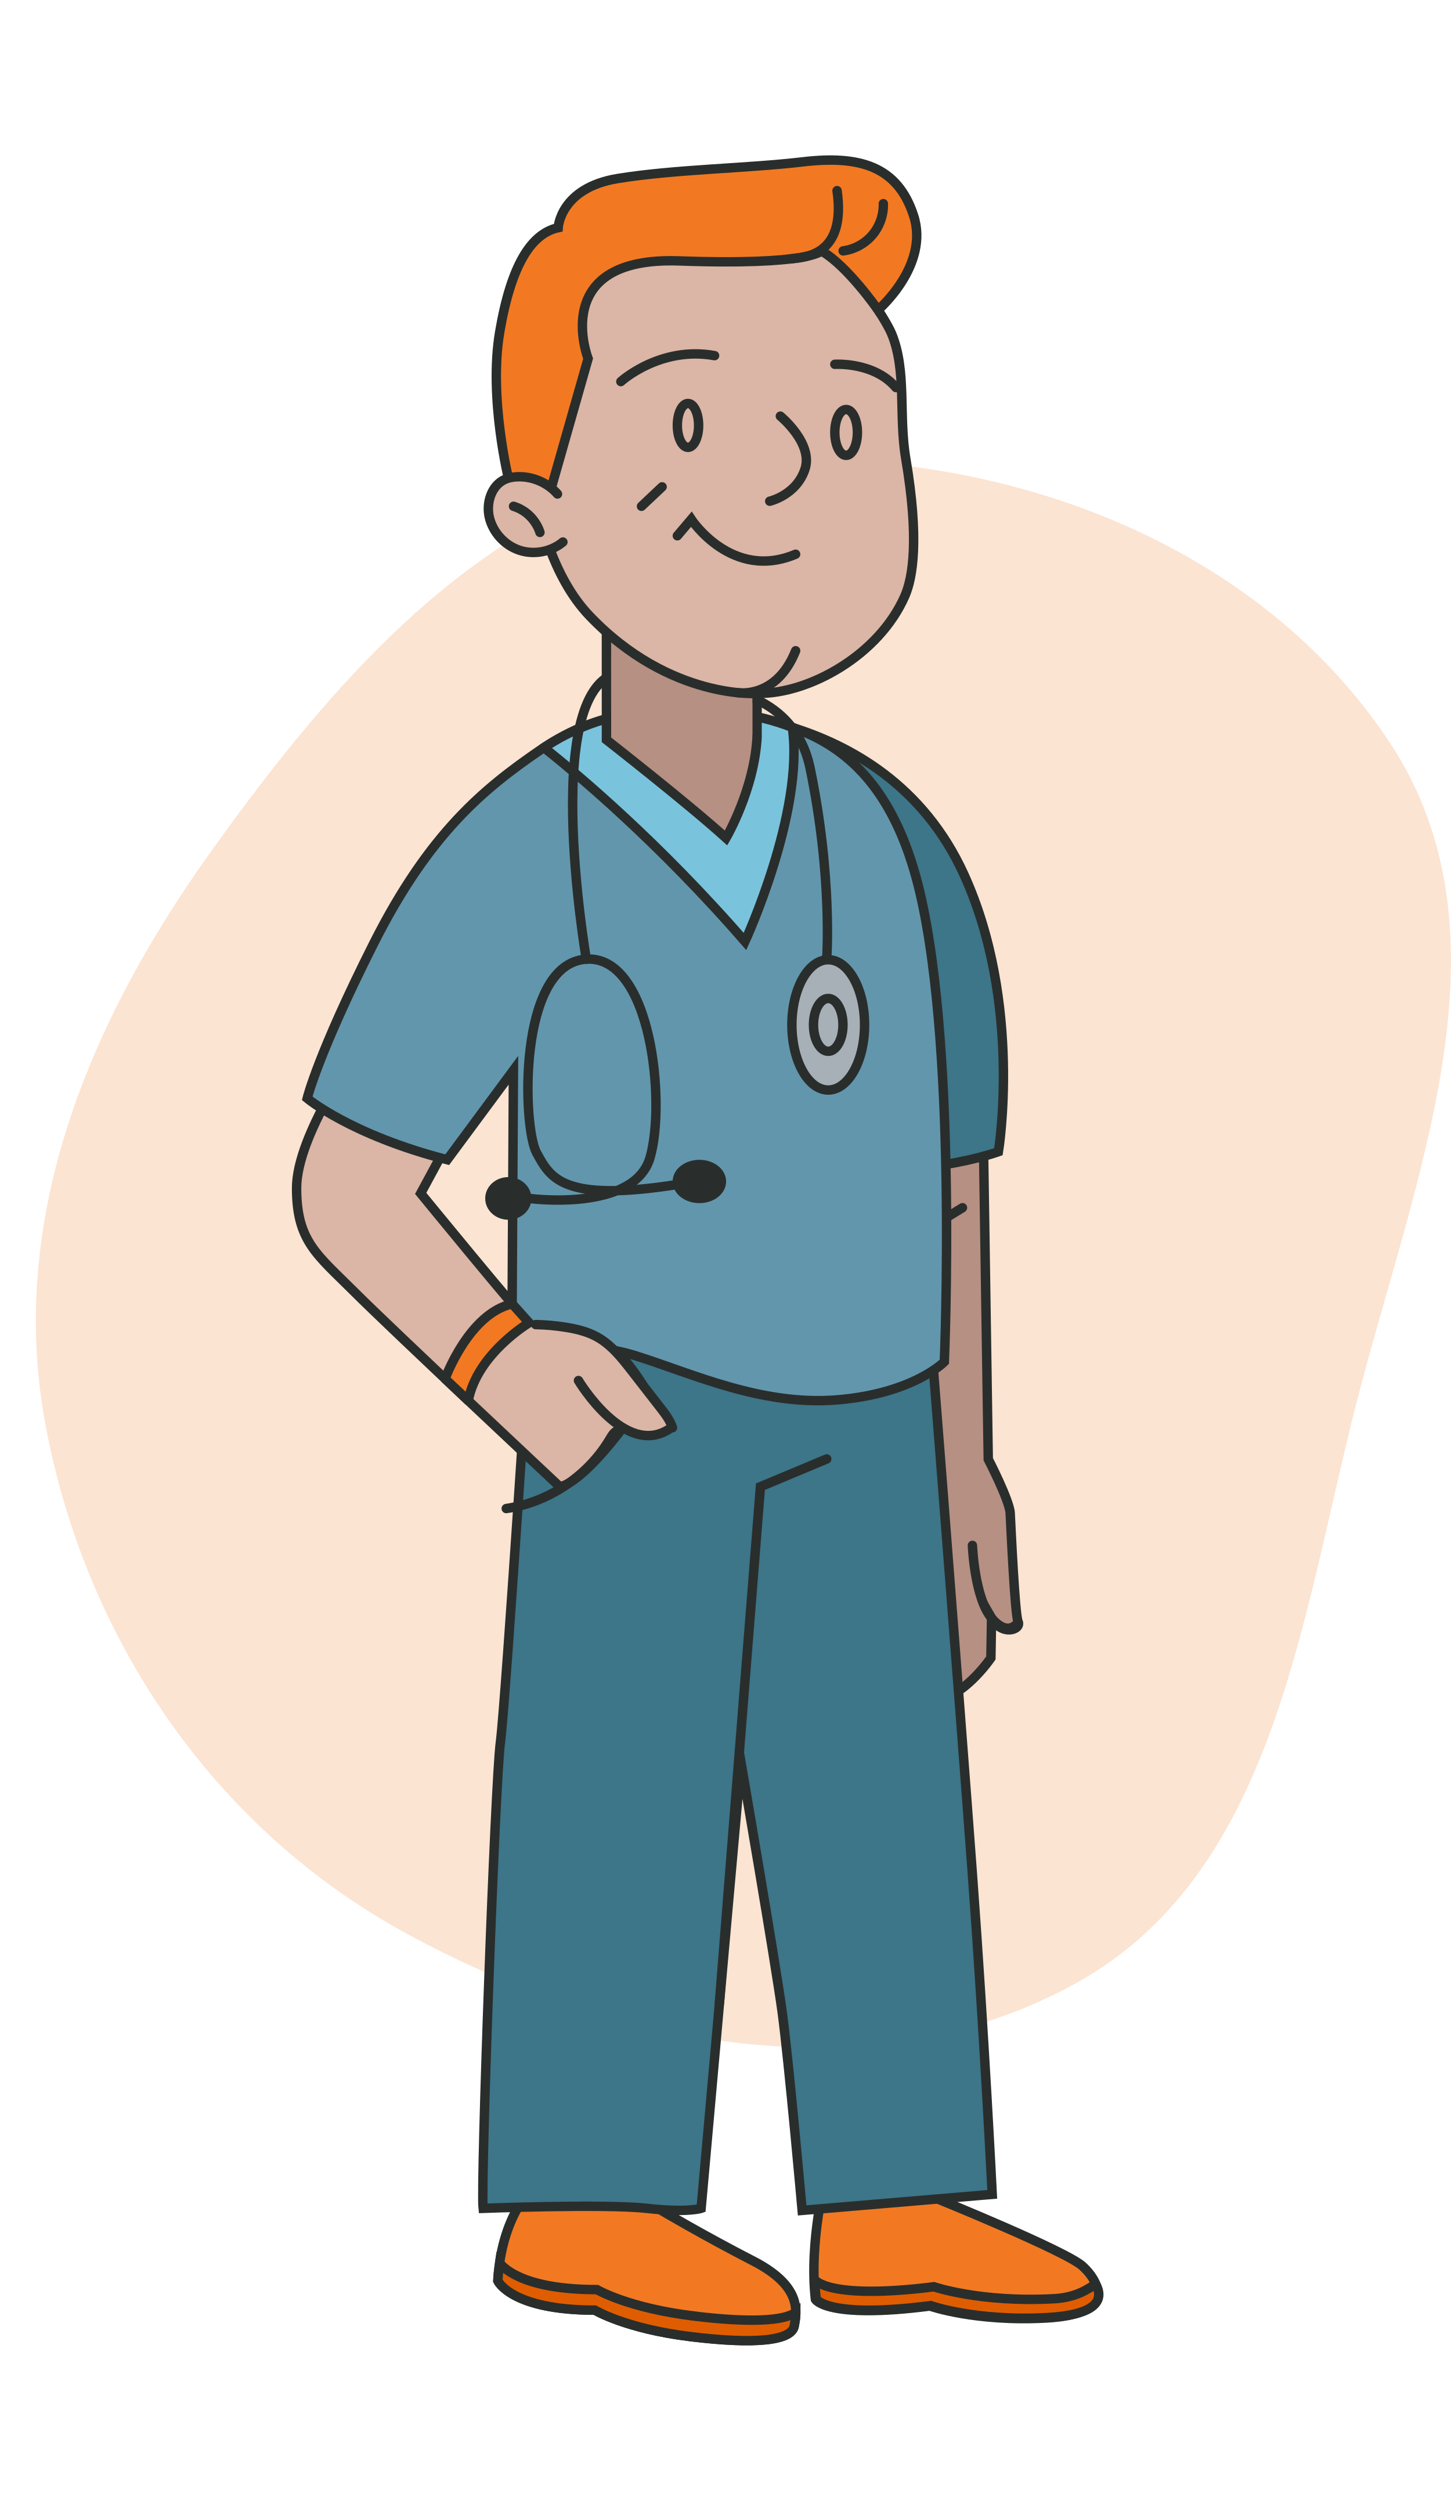 <svg width="202" height="348" viewBox="0 0 202 348" fill="none" xmlns="http://www.w3.org/2000/svg">
<path opacity="0.2" fill-rule="evenodd" clip-rule="evenodd" d="M101.53 64.499C136.394 61.207 174.189 74.219 193.457 103.337C211.461 130.547 196.617 164.528 188.626 196.126C180.987 226.332 177.115 260.945 149.772 276.077C121.14 291.922 85.369 284.818 56.626 269.176C29.713 254.53 11.761 228.027 6.268 197.982C1.074 169.571 12.344 142.392 29.143 118.853C47.56 93.046 69.877 67.488 101.53 64.499Z" fill="#F27922"/>
<path d="M136.945 161.435L137.58 203.13C137.58 203.13 140.543 208.864 140.634 210.627C140.726 212.39 141.283 224.783 141.742 225.799C142.201 226.815 139.52 227.837 138.039 225.242L137.947 230.793C137.947 230.793 134.618 235.695 130.915 236.527C127.212 237.36 125.921 236.527 125.921 236.527L119.073 174.261L117.133 153.997C117.133 153.997 123.333 147.614 130.922 149.553C137.24 151.172 136.951 161.429 136.951 161.429L136.945 161.435Z" fill="#B69083" stroke="#292E2C" stroke-width="1.311" stroke-miterlimit="10" stroke-linecap="round"/>
<path d="M129.461 170.892L133.989 168.12" stroke="#292E2C" stroke-width="1.311" stroke-miterlimit="10" stroke-linecap="round"/>
<path d="M130.542 306.101C130.419 306.405 130.419 306.405 130.419 306.405L130.42 306.405L130.422 306.406L130.432 306.41L130.47 306.425L130.62 306.486C130.751 306.54 130.943 306.618 131.189 306.719C131.681 306.921 132.386 307.212 133.239 307.567C134.946 308.278 137.247 309.248 139.619 310.284C141.993 311.32 144.435 312.42 146.429 313.393C147.426 313.88 148.308 314.333 149.011 314.729C149.722 315.129 150.226 315.458 150.488 315.696L150.488 315.696C151.007 316.165 151.563 316.799 151.956 317.486C152.351 318.178 152.557 318.886 152.443 319.524C152.332 320.143 151.904 320.77 150.867 321.287C149.82 321.809 148.175 322.203 145.696 322.342C140.727 322.619 136.687 322.205 133.892 321.722C132.495 321.481 131.409 321.223 130.675 321.026C130.307 320.927 130.028 320.844 129.841 320.786C129.748 320.756 129.678 320.734 129.631 320.718C129.608 320.71 129.591 320.704 129.58 320.701L129.567 320.696L129.565 320.695L129.564 320.695L129.564 320.695L129.564 320.695L129.49 320.669L129.413 320.679C122.227 321.604 118.284 321.369 116.151 320.917C115.087 320.691 114.483 320.414 114.155 320.208C113.991 320.105 113.896 320.02 113.845 319.968C113.84 319.963 113.836 319.958 113.832 319.953C113.39 315.95 113.754 311.718 114.234 308.471C114.476 306.836 114.746 305.456 114.956 304.484C115.061 303.998 115.151 303.614 115.214 303.353C115.246 303.222 115.271 303.122 115.288 303.055L115.307 302.979L115.312 302.96L115.313 302.959C116.822 299.947 118.189 297.748 119.422 296.2C120.666 294.64 121.757 293.764 122.7 293.373C123.626 292.989 124.421 293.067 125.124 293.447C125.844 293.836 126.492 294.555 127.068 295.497C128.219 297.38 129.009 300.03 129.511 302.234C129.761 303.331 129.938 304.309 130.052 305.013C130.109 305.364 130.15 305.647 130.177 305.842C130.191 305.939 130.201 306.014 130.208 306.065L130.215 306.122L130.217 306.136L130.217 306.139L130.217 306.14C130.217 306.14 130.217 306.14 130.542 306.101ZM130.542 306.101L130.217 306.14L130.24 306.332L130.419 306.405L130.542 306.101Z" fill="#F27922" stroke="#292E2C" stroke-width="0.655"/>
<path d="M114.997 302.87C114.997 302.87 112.592 311.94 113.516 320.08C113.516 320.08 115.05 322.859 129.455 321.004C129.455 321.004 135.72 323.226 145.714 322.669C155.709 322.112 152.858 317.4 150.708 315.453C148.375 313.336 130.542 306.101 130.542 306.101C130.542 306.101 127.207 278.445 114.991 302.87H114.997Z" fill="#F27922" stroke="#292E2C" stroke-width="1.311" stroke-miterlimit="10" stroke-linecap="round"/>
<path d="M152.406 318.413C152.609 318.877 152.674 319.286 152.62 319.642C152.556 320.071 152.314 320.472 151.831 320.835C150.839 321.579 148.903 322.109 145.808 322.283L152.406 318.413ZM152.406 318.413C151.321 319.12 149.651 320.162 146.748 320.316C141.586 320.596 137.384 320.177 134.469 319.688C133.011 319.443 131.876 319.181 131.103 318.979C130.716 318.878 130.42 318.792 130.22 318.732C130.12 318.701 130.044 318.677 129.992 318.66C129.99 318.659 129.988 318.659 129.985 318.658C122.608 319.573 118.443 319.333 116.107 318.849C114.941 318.608 114.222 318.304 113.786 318.046C113.808 318.47 113.852 319.087 113.943 319.894C113.947 319.899 113.952 319.904 113.957 319.909C114.007 319.961 114.103 320.046 114.267 320.149C114.595 320.355 115.199 320.632 116.263 320.858C118.395 321.31 122.338 321.545 129.524 320.62L129.602 320.61L129.676 320.636L129.676 320.636L129.676 320.636L129.676 320.636L129.679 320.637L129.691 320.642C129.702 320.646 129.72 320.651 129.743 320.659C129.789 320.675 129.859 320.698 129.953 320.727C130.139 320.785 130.419 320.868 130.786 320.967C131.521 321.164 132.607 321.422 134.004 321.663C136.798 322.146 140.838 322.56 145.808 322.283L152.406 318.413Z" fill="#DF5D00" stroke="#292E2C" stroke-width="0.655"/>
<path d="M146.73 319.988C136.461 320.545 130.018 318.324 130.018 318.324C115.207 320.172 113.438 317.347 113.438 317.347C113.438 317.347 113.424 318.252 113.628 320.021C113.628 320.021 115.161 322.8 129.566 320.945C129.566 320.945 135.832 323.167 145.826 322.61C152.032 322.262 153.92 320.48 152.537 317.937C151.469 318.625 149.83 319.824 146.73 319.988Z" fill="#DF5D00" stroke="#292E2C" stroke-width="1.311" stroke-miterlimit="10" stroke-linecap="round"/>
<path d="M92.066 307.694C91.899 307.976 91.899 307.976 91.899 307.976L91.899 307.976L91.9 307.977L91.903 307.979L91.916 307.986L91.967 308.017C92.013 308.043 92.08 308.083 92.168 308.134C92.343 308.237 92.602 308.388 92.933 308.58C93.596 308.965 94.551 309.514 95.72 310.173C98.058 311.49 101.253 313.249 104.682 315.011C108.063 316.75 109.514 318.456 110.098 319.928C110.67 321.367 110.44 322.639 110.257 323.651C110.253 323.676 110.248 323.701 110.244 323.725C110.178 324.092 109.9 324.439 109.289 324.735C108.677 325.032 107.778 325.252 106.581 325.378C104.189 325.628 100.702 325.492 96.175 324.939C91.665 324.388 88.357 323.472 86.182 322.696C85.095 322.308 84.29 321.955 83.76 321.7C83.495 321.573 83.298 321.47 83.169 321.4C83.104 321.365 83.056 321.338 83.025 321.32L82.991 321.3L82.983 321.295L82.982 321.295L82.982 321.295L82.982 321.294L82.982 321.294L82.903 321.247L82.812 321.247C77.018 321.25 73.699 320.236 71.84 319.246C70.911 318.752 70.346 318.263 70.016 317.908C69.851 317.73 69.744 317.585 69.681 317.488C69.663 317.46 69.648 317.437 69.637 317.418C69.922 312.527 71.328 309.138 72.657 306.975C73.327 305.886 73.978 305.106 74.458 304.6C74.698 304.347 74.896 304.163 75.032 304.044C75.1 303.984 75.152 303.94 75.187 303.912C75.205 303.898 75.218 303.887 75.226 303.881L75.234 303.874L75.236 303.873L75.236 303.873L75.236 303.873L75.236 303.873L75.274 303.844L75.303 303.806C79.091 298.68 81.993 296.452 84.183 295.902C85.262 295.631 86.17 295.766 86.946 296.168C87.729 296.574 88.4 297.262 88.97 298.13C90.115 299.871 90.811 302.258 91.219 304.234C91.422 305.218 91.552 306.091 91.631 306.717C91.671 307.031 91.698 307.282 91.715 307.455C91.724 307.541 91.73 307.607 91.733 307.652L91.738 307.703L91.739 307.715L91.739 307.718L91.739 307.718L92.066 307.694ZM92.066 307.694L91.899 307.976L91.752 307.889L91.739 307.719L92.066 307.694Z" fill="#F27922" stroke="#292E2C" stroke-width="0.655"/>
<path d="M75.039 303.611C75.039 303.611 69.855 307.497 69.305 317.492C69.305 317.492 71.153 321.581 82.812 321.575C82.812 321.575 87.065 324.157 96.135 325.264C105.206 326.372 110.2 325.821 110.567 323.783C110.934 321.745 111.674 318.239 104.832 314.72C97.984 311.2 92.066 307.694 92.066 307.694C92.066 307.694 90.218 283.072 75.039 303.611Z" fill="#F27922" stroke="#292E2C" stroke-width="1.311" stroke-miterlimit="10" stroke-linecap="round"/>
<path d="M110.435 322.463C110.396 322.896 110.322 323.297 110.255 323.664L110.244 323.724L110.244 323.725C110.178 324.092 109.9 324.439 109.289 324.735C108.677 325.032 107.778 325.252 106.581 325.377C104.189 325.627 100.702 325.492 96.175 324.939C91.665 324.388 88.357 323.471 86.182 322.695C85.095 322.307 84.29 321.954 83.76 321.7C83.495 321.572 83.298 321.47 83.169 321.4C83.104 321.364 83.056 321.337 83.025 321.32L82.991 321.3L82.983 321.295L82.982 321.294L82.982 321.294L82.982 321.294L82.982 321.294L82.903 321.247L82.812 321.247C77.018 321.25 73.699 320.235 71.84 319.246C70.911 318.752 70.346 318.263 70.016 317.908C69.851 317.73 69.744 317.584 69.681 317.488C69.663 317.46 69.648 317.437 69.637 317.417C69.67 316.836 69.726 316.283 69.793 315.746C71.158 317.014 74.65 319.036 83.013 319.045C83.048 319.064 83.094 319.089 83.151 319.119C83.293 319.195 83.504 319.302 83.784 319.434C84.346 319.698 85.189 320.06 86.322 320.456C88.541 321.231 91.871 322.137 96.378 322.697V322.704L96.667 322.739C100.48 323.195 103.599 323.371 105.982 323.276C107.174 323.228 108.189 323.113 109.02 322.928C109.564 322.806 110.039 322.653 110.435 322.463Z" fill="#DF5D00" stroke="#292E2C" stroke-width="0.655"/>
<path d="M96.706 322.407C87.445 321.299 83.1 318.717 83.1 318.717C73.44 318.724 70.373 316.037 69.56 315.021C69.449 315.801 69.351 316.613 69.305 317.491C69.305 317.491 71.153 321.581 82.812 321.574C82.812 321.574 87.065 324.157 96.135 325.264C105.206 326.372 110.2 325.821 110.567 323.783C110.665 323.246 110.789 322.597 110.789 321.876C109.105 323.108 104.314 323.324 96.706 322.413V322.407Z" fill="#DF5D00" stroke="#292E2C" stroke-width="1.311" stroke-miterlimit="10" stroke-linecap="round"/>
<path d="M74.288 176.666C74.288 176.666 70.402 236.993 69.661 242.544C68.921 248.095 66.883 304.358 67.256 307.405C67.256 307.405 84.283 306.763 90.017 307.405C95.752 308.048 97.606 307.405 97.606 307.405L103.157 245.322C103.157 245.322 107.968 273.267 108.892 280.109C109.816 286.958 111.67 307.694 111.67 307.694L138.134 305.459C138.134 305.459 137.027 283.255 135.355 260.678C133.691 238.1 128.697 174.635 128.697 174.635L74.295 176.673L74.288 176.666Z" fill="#3D7589" stroke="#292E2C" stroke-width="1.311" stroke-miterlimit="10" stroke-linecap="round"/>
<path d="M49.927 146.015C49.927 146.015 41.289 157.982 41.289 165.381C41.289 172.78 44.127 174.634 49.311 179.812C54.495 184.996 77.931 206.951 77.931 206.951C77.931 206.951 81.411 206.951 90.147 193.876C90.147 193.876 86.201 186.844 82.499 185.736C78.796 184.629 74.464 184.629 73.671 184.131C72.878 183.633 58.565 166.121 58.565 166.121L65.721 152.889C65.721 152.889 66.829 146.631 60.537 143.668C54.246 140.706 49.927 146.015 49.927 146.015Z" fill="#DBB5A5" stroke="#292E2C" stroke-width="1.311" stroke-miterlimit="10" stroke-linecap="round"/>
<path d="M93.631 98.972C93.631 98.972 122.913 97.006 134.185 121.707C142.397 139.703 138.995 160.321 138.995 160.321C138.995 160.321 127.094 164.575 116.851 161.494C116.851 161.494 99.981 138.176 97.511 131.518C95.046 124.859 85.668 100.663 93.624 98.972H93.631Z" fill="#3D7589" stroke="#292E2C" stroke-width="1.311" stroke-miterlimit="10" stroke-linecap="round"/>
<path d="M94.946 99.012C89.821 98.822 82.881 99.136 75.16 104.438C67.44 109.74 59.792 115.914 52.02 131.334C44.247 146.755 42.766 152.889 42.766 152.889C42.766 152.889 48.808 157.975 62.256 161.435L71.477 148.977L71.261 187.958C71.261 187.958 80.515 186.228 88.405 188.699C96.302 191.163 105.923 195.731 116.534 194.866C127.144 194.001 131.463 189.564 131.463 189.564C131.463 189.564 133.436 143.55 127.518 122.087C121.764 101.227 108.276 99.51 94.946 99.018V99.012Z" fill="#6296AD" stroke="#292E2C" stroke-width="1.311" stroke-miterlimit="10" stroke-linecap="round"/>
<path d="M75.727 104.071C80.498 107.859 91.763 117.316 103.711 131.059C103.711 131.059 111.994 113.091 110.304 101.249C104.405 99.005 101.076 99.234 94.948 99.005C89.948 98.822 83.217 99.13 75.727 104.065V104.071Z" fill="#7AC3DD" stroke="#292E2C" stroke-width="1.311" stroke-miterlimit="10" stroke-linecap="round"/>
<path d="M84.422 84.629C84.422 88.659 84.428 102.982 84.428 102.982C84.428 102.982 95.776 111.848 101.076 116.65C101.076 116.65 105.007 109.937 105.394 102.609V90.923C105.394 90.923 105.394 80.52 98.115 76.823C93.299 74.376 84.415 77.654 84.422 84.629Z" fill="#B69083" stroke="#292E2C" stroke-width="1.311" stroke-miterlimit="10" stroke-linecap="round"/>
<path d="M53.26 161.311C50.376 159.653 46.287 159.423 46.287 166.823C46.287 174.222 45.546 172.439 50.73 177.623C55.914 182.807 77.751 204.546 77.751 204.546C77.751 204.546 86.9 196.347 90.144 193.876C90.144 193.876 86.198 186.844 82.496 185.736C78.793 184.629 74.461 184.629 73.668 184.131C72.875 183.633 55.907 174.864 55.907 174.864C55.907 174.864 54.964 162.294 53.26 161.311Z" fill="#DBB5A5"/>
<path d="M80.769 191.039C80.769 191.039 85.455 199.178 90.147 199.676C94.833 200.168 92.86 197.212 92.86 197.212C92.86 197.212 87.585 190.239 86.864 189.177C86.143 188.116 84.655 187.362 82.774 187.585C81.378 187.749 79.956 189.754 80.769 191.052V191.039Z" fill="#DBB5A5"/>
<path d="M81.625 133.517C81.625 133.517 74.685 93.303 87.288 93.546" stroke="#292E2C" stroke-width="1.311" stroke-miterlimit="10" stroke-linecap="round"/>
<path d="M96.281 95.564C96.281 95.564 110.247 94.719 112.777 106.928C115.929 122.12 115.09 133.517 115.09 133.517" stroke="#292E2C" stroke-width="1.311" stroke-miterlimit="10" stroke-linecap="round"/>
<path d="M115.302 151.736C118.096 151.736 120.361 147.675 120.361 142.666C120.361 137.656 118.096 133.595 115.302 133.595C112.507 133.595 110.242 137.656 110.242 142.666C110.242 147.675 112.507 151.736 115.302 151.736Z" fill="#A7AFB7" stroke="#292E2C" stroke-width="1.311" stroke-miterlimit="10" stroke-linecap="round"/>
<path d="M115.301 146.342C116.434 146.342 117.353 144.696 117.353 142.666C117.353 140.635 116.434 138.989 115.301 138.989C114.168 138.989 113.25 140.635 113.25 142.666C113.25 144.696 114.168 146.342 115.301 146.342Z" stroke="#292E2C" stroke-width="1.311" stroke-miterlimit="10" stroke-linecap="round"/>
<path d="M73.67 166.822C73.67 166.822 88.259 168.795 90.494 161.147C92.729 153.499 90.671 132.96 81.627 133.517C72.045 134.107 72.746 156.835 74.686 160.439C76.626 164.05 78.389 167.38 94.302 164.883" stroke="#292E2C" stroke-width="1.311" stroke-miterlimit="10" stroke-linecap="round"/>
<path d="M70.766 169.136C72.181 169.136 73.328 168.1 73.328 166.822C73.328 165.545 72.181 164.509 70.766 164.509C69.35 164.509 68.203 165.545 68.203 166.822C68.203 168.1 69.35 169.136 70.766 169.136Z" fill="#292E2C" stroke="#292E2C" stroke-width="1.311" stroke-miterlimit="10" stroke-linecap="round"/>
<path d="M97.364 166.823C99.058 166.823 100.431 165.766 100.431 164.463C100.431 163.16 99.058 162.104 97.364 162.104C95.67 162.104 94.297 163.16 94.297 164.463C94.297 165.766 95.67 166.823 97.364 166.823Z" fill="#292E2C" stroke="#292E2C" stroke-width="1.311" stroke-miterlimit="10" stroke-linecap="round"/>
<path d="M73.666 184.131C73.666 184.131 66.424 188.424 65.185 194.971L61.961 191.93C61.961 191.93 65.244 182.853 71.3 181.503L73.659 184.131H73.666Z" fill="#F27922" stroke="#292E2C" stroke-width="1.311" stroke-miterlimit="10" stroke-linecap="round" stroke-linejoin="round"/>
<path d="M80.531 192.172C80.531 192.172 86.96 202.986 93.173 198.922" stroke="#292E2C" stroke-width="1.311" stroke-miterlimit="10" stroke-linecap="round"/>
<path d="M141.745 225.799C141.745 225.799 140.428 228.053 138.042 225.242C135.657 222.43 135.375 215.123 135.375 215.123" stroke="#292E2C" stroke-width="1.311" stroke-miterlimit="10" stroke-linecap="round"/>
<path d="M115.091 203.091L105.863 206.951L100.148 278.854" stroke="#292E2C" stroke-width="1.311" stroke-miterlimit="10" stroke-linecap="round"/>
<path d="M89.666 98.3H85.078V91.091L89.666 93.381V98.3Z" fill="#B69083"/>
<path d="M104.74 102.282L91.633 103.543V91.091H104.74V102.282Z" fill="#B69083"/>
<path d="M105.632 96.521C105.632 96.521 93.324 97.537 82.039 85.695C72.208 75.379 70.937 50.397 78.729 39.734C86.502 29.091 103.247 29.87 112.684 33.999C118.608 36.588 123.393 44.669 124.133 46.471C126.263 51.655 125.077 57.802 126.093 63.819C128 75.071 127.069 80.425 125.988 82.922C122.377 91.213 112.664 96.548 105.632 96.521Z" fill="#DBB5A5" stroke="#292E2C" stroke-width="1.311" stroke-miterlimit="10" stroke-linecap="round"/>
<path d="M76.787 67.77L70.862 66.938C70.862 66.938 67.992 55.462 69.565 46.215C71.138 36.962 73.916 32.525 77.704 31.692C77.704 31.692 77.98 26.141 86.034 24.844C94.082 23.546 103.893 23.454 111.757 22.53C119.622 21.606 124.95 23.087 127.191 30.028C129.433 36.968 122.237 43.148 122.237 43.148C122.237 43.148 117.957 36.962 114.346 34.93C114.346 34.93 112.773 36.968 94.547 36.319C76.322 35.67 81.873 49.918 81.873 49.918L76.787 67.777V67.77Z" fill="#F27922" stroke="#292E2C" stroke-width="1.311" stroke-miterlimit="10" stroke-linecap="round"/>
<path d="M74.33 66.591C72.599 66.165 71.335 66.119 70.103 66.814C65.751 69.278 68.471 77.024 74.114 77.149C76.866 77.208 78.76 75.943 79.206 73.262C79.756 69.992 77.056 67.266 74.323 66.591H74.33Z" fill="#DBB5A5"/>
<path d="M75.169 74.114C75.169 74.114 74.448 71.401 71.492 70.477" stroke="#292E2C" stroke-width="1.311" stroke-miterlimit="10" stroke-linecap="round"/>
<path d="M86.43 53.116C86.43 53.116 91.889 48.123 99.478 49.505" stroke="#292E2C" stroke-width="1.311" stroke-miterlimit="10" stroke-linecap="round"/>
<path d="M116.219 50.711C116.219 50.711 121.678 50.344 124.732 53.949" stroke="#292E2C" stroke-width="1.311" stroke-miterlimit="10" stroke-linecap="round"/>
<path d="M95.778 62.272C96.596 62.272 97.259 60.904 97.259 59.218C97.259 57.531 96.596 56.164 95.778 56.164C94.96 56.164 94.297 57.531 94.297 59.218C94.297 60.904 94.96 62.272 95.778 62.272Z" stroke="#292E2C" stroke-width="1.311" stroke-miterlimit="10" stroke-linecap="round"/>
<path d="M117.792 63.386C118.66 63.386 119.365 61.957 119.365 60.194C119.365 58.432 118.66 57.003 117.792 57.003C116.923 57.003 116.219 58.432 116.219 60.194C116.219 61.957 116.923 63.386 117.792 63.386Z" stroke="#292E2C" stroke-width="1.311" stroke-miterlimit="10" stroke-linecap="round"/>
<path d="M108.637 57.927C108.637 57.927 113.264 61.721 112.058 65.326C110.853 68.937 107.156 69.769 107.156 69.769" stroke="#292E2C" stroke-width="1.311" stroke-miterlimit="10" stroke-linecap="round"/>
<path d="M102.711 96.423C102.711 96.423 108.085 97.334 110.765 90.584" stroke="#292E2C" stroke-width="1.311" stroke-miterlimit="10" stroke-linecap="round"/>
<path d="M92.175 67.77L89.305 70.477" stroke="#292E2C" stroke-width="1.311" stroke-miterlimit="10" stroke-linecap="round"/>
<path d="M94.297 74.58L96.237 72.292C96.237 72.292 101.879 80.917 110.76 77.149" stroke="#292E2C" stroke-width="1.311" stroke-miterlimit="10" stroke-linecap="round"/>
<path d="M109.977 36.04C111.943 35.822 117.841 35.712 116.53 26.537" stroke="#292E2C" stroke-width="1.311" stroke-miterlimit="10" stroke-linecap="round"/>
<path d="M117.375 34.923C118.941 34.72 120.416 33.914 121.438 32.715C122.461 31.515 123.018 29.929 122.972 28.35" stroke="#292E2C" stroke-width="1.311" stroke-miterlimit="10" stroke-linecap="round"/>
<path d="M86.251 199.099C85.655 199.099 85.262 199.696 84.96 200.207C81.919 205.411 76.44 209.113 70.477 209.992" stroke="#292E2C" stroke-width="1.311" stroke-miterlimit="10" stroke-linecap="round"/>
<path d="M77.61 68.766C76.207 67.154 74.032 66.243 71.895 66.374C71.351 66.407 70.801 66.505 70.303 66.728C68.402 67.567 67.642 70.018 68.127 72.043C68.632 74.134 70.263 75.91 72.302 76.592C74.34 77.273 76.712 76.821 78.364 75.451" stroke="#292E2C" stroke-width="1.311" stroke-miterlimit="10" stroke-linecap="round"/>
<path d="M74.578 184.386C75.981 184.413 77.376 184.537 78.759 184.76C80.254 184.996 81.754 185.356 83.085 186.084C85.097 187.185 86.558 189.046 87.967 190.855C89.278 192.546 90.595 194.23 91.906 195.921C92.588 196.792 93.276 197.69 93.617 198.745" stroke="#292E2C" stroke-width="1.311" stroke-miterlimit="10" stroke-linecap="round"/>
</svg>
